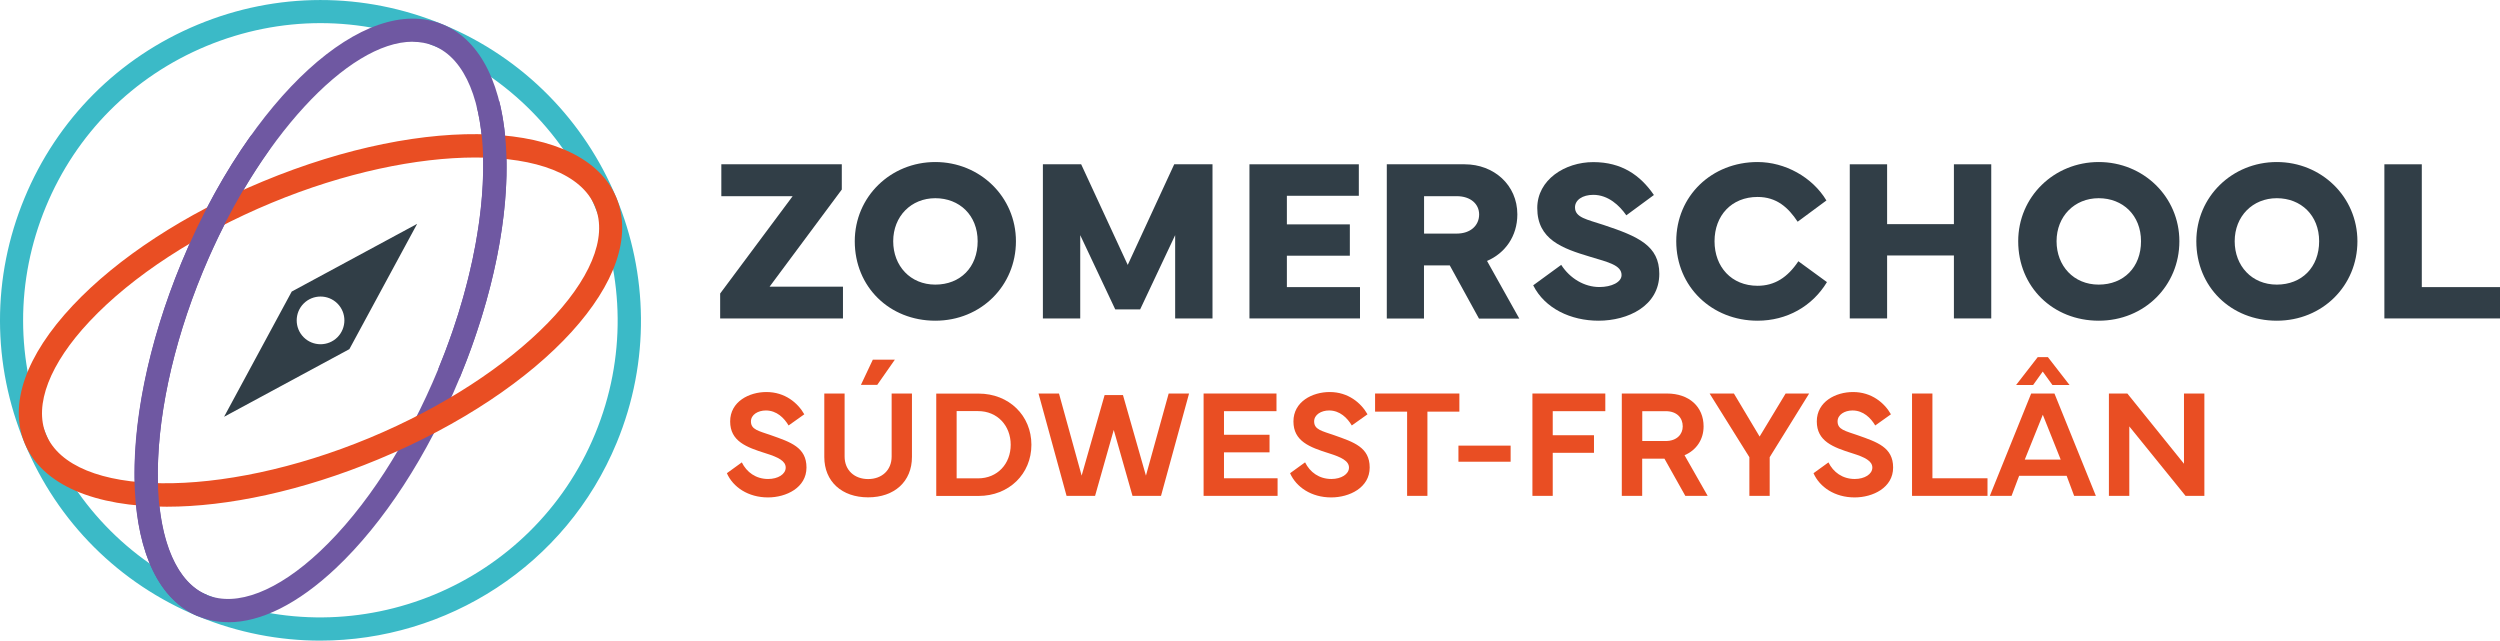<?xml version="1.0" encoding="UTF-8"?><svg id="uuid-d091af2b-cde6-4ead-8b8c-02d101a2c352" xmlns="http://www.w3.org/2000/svg" viewBox="0 0 320 82"><path d="M41.03,2.96c-4.95,0-9.89.98-14.6,2.93-9.39,3.9-16.69,11.21-20.57,20.6-3.88,9.39-3.87,19.72.03,29.1,3.9,9.38,11.22,16.68,20.61,20.56,19.39,8,41.68-1.25,49.68-20.63,8.01-19.38-1.26-41.66-20.64-49.66-4.68-1.93-9.6-2.9-14.52-2.9M40.98,82c-5.21,0-10.49-1-15.6-3.1-10.12-4.18-18.01-12.05-22.22-22.16-4.2-10.11-4.22-21.25-.03-31.37C7.31,15.25,15.18,7.36,25.3,3.16c10.12-4.2,21.26-4.21,31.39-.03,20.9,8.63,30.88,32.64,22.25,53.53-6.52,15.79-21.84,25.34-37.96,25.34" style="fill:#3bbac7;"/><path d="M52.81,5.34c-8.21,0-19.81,12.4-26.85,29.45-3.95,9.56-5.99,19.22-5.74,27.2.23,7.45,2.52,12.62,6.29,14.17,3.77,1.55,9.04-.49,14.46-5.6,5.81-5.47,11.18-13.76,15.13-23.32,7.87-19.05,7.62-37.99-.55-41.37-.86-.35-1.78-.52-2.74-.52M29.23,79.64c-1.35,0-2.64-.25-3.85-.75-4.96-2.05-7.85-8.02-8.12-16.82-.26-8.38,1.86-18.48,5.96-28.42C32,12.42,46.69-1,56.68,3.13c9.99,4.12,10.93,23.99,2.16,45.24-4.11,9.94-9.73,18.59-15.84,24.35-4.84,4.56-9.6,6.93-13.78,6.93" style="fill:#6f58a2;"/><path d="M60.86,20.16c-7.46,0-16.77,1.93-26.09,5.8-9.56,3.97-17.84,9.36-23.3,15.17-5.11,5.43-7.14,10.71-5.58,14.47,3.39,8.16,22.34,8.37,41.39.46,19.04-7.91,32.27-21.48,28.88-29.64-1.73-4.16-7.52-6.26-15.3-6.26M21.35,64.86c-9.14,0-15.95-2.74-18.19-8.12-2.06-4.96.12-11.22,6.15-17.63,5.74-6.11,14.38-11.75,24.32-15.88,21.23-8.82,41.11-7.91,45.26,2.06,4.14,9.97-9.24,24.69-30.48,33.51-9.78,4.06-19.28,6.06-27.08,6.06" style="fill:#e94e23;"/><polygon points="92.18 37.57 101.46 25.11 92.33 25.11 92.33 21.03 107.75 21.03 107.75 24.26 98.51 36.69 107.9 36.69 107.9 40.76 92.18 40.76 92.18 37.57" style="fill:#313e47;"/><path d="M114.33,30.88c0,3.15,2.19,5.55,5.39,5.55s5.42-2.22,5.42-5.55-2.33-5.51-5.42-5.51-5.39,2.31-5.39,5.51M109.41,30.88c0-5.7,4.59-10.14,10.31-10.14s10.32,4.46,10.32,10.14-4.46,10.17-10.32,10.17-10.31-4.32-10.31-10.17" style="fill:#313e47;"/><polygon points="133.49 21.03 138.39 21.03 144.35 33.91 150.3 21.03 155.2 21.03 155.2 40.76 150.42 40.76 150.42 30.1 145.94 39.6 142.75 39.6 138.27 30.1 138.27 40.76 133.49 40.76 133.49 21.03" style="fill:#313e47;"/><polygon points="159.93 21.03 173.93 21.03 173.93 25.06 164.72 25.06 164.72 28.72 172.78 28.72 172.78 32.73 164.72 32.73 164.72 36.75 174.08 36.75 174.08 40.76 159.93 40.76 159.93 21.03" style="fill:#313e47;"/><path d="M182.28,29.9h4.17c1.8,0,2.88-1.06,2.88-2.45,0-1.31-1.06-2.34-2.88-2.34h-4.17v4.79ZM177.51,40.76v-19.73h9.97c3.72,0,6.74,2.63,6.74,6.41,0,2.82-1.59,4.98-3.88,5.96l4.13,7.38h-5.16l-3.74-6.81h-3.3v6.8h-4.77Z" style="fill:#313e47;"/><path d="M199.84,33.91c1.12,1.74,2.97,2.83,4.88,2.83,1.56,0,2.84-.62,2.84-1.53,0-1.26-1.67-1.64-4.04-2.35-3.53-1.06-6.75-2.19-6.75-6.23,0-3.63,3.55-5.88,7.17-5.88s6.02,1.67,7.76,4.21l-3.53,2.6c-.87-1.25-2.31-2.62-4.23-2.62-1.38,0-2.34.66-2.34,1.6,0,1.31,1.51,1.54,3.65,2.25,4.46,1.48,7.14,2.66,7.14,6.26,0,4.11-4.01,6-7.78,6-3.55,0-6.88-1.57-8.36-4.53l3.59-2.62Z" style="fill:#313e47;"/><path d="M214.56,30.88c0-5.81,4.55-10.14,10.41-10.14,3.5,0,7.01,1.92,8.81,4.92l-3.68,2.72c-1.21-1.83-2.7-3.17-5.13-3.17-3.33,0-5.51,2.38-5.51,5.67s2.18,5.7,5.51,5.7c2.19,0,3.85-1.08,5.22-3.14l3.66,2.67c-1.88,3.11-5.15,4.94-8.88,4.94-5.86,0-10.41-4.36-10.41-10.17" style="fill:#313e47;"/><polygon points="241.55 21.03 241.55 28.69 250.1 28.69 250.1 21.03 254.88 21.03 254.88 40.76 250.1 40.76 250.1 32.7 241.55 32.7 241.55 40.76 236.77 40.76 236.77 21.03 241.55 21.03" style="fill:#313e47;"/><path d="M263.24,30.88c0,3.15,2.19,5.55,5.39,5.55s5.42-2.22,5.42-5.55-2.33-5.51-5.42-5.51-5.39,2.31-5.39,5.51M258.33,30.88c0-5.7,4.59-10.14,10.31-10.14s10.32,4.46,10.32,10.14-4.46,10.17-10.32,10.17-10.31-4.32-10.31-10.17" style="fill:#313e47;"/><path d="M286.04,30.88c0,3.15,2.19,5.55,5.39,5.55s5.42-2.22,5.42-5.55-2.33-5.51-5.42-5.51-5.39,2.31-5.39,5.51M281.13,30.88c0-5.7,4.59-10.14,10.3-10.14s10.32,4.46,10.32,10.14-4.46,10.17-10.32,10.17-10.3-4.32-10.3-10.17" style="fill:#313e47;"/><polygon points="305.2 21.03 305.2 40.76 320 40.76 320 36.75 309.99 36.75 309.99 21.03 305.2 21.03" style="fill:#313e47;"/><path d="M94.95,59.18c.62,1.26,1.8,2.13,3.37,2.13,1.26,0,2.25-.61,2.25-1.46s-.97-1.33-2.54-1.82c-2.52-.79-4.57-1.56-4.57-4.09s2.42-3.76,4.64-3.76c2.38,0,4.02,1.39,4.85,2.85l-2.01,1.43c-.57-.96-1.52-1.92-2.91-1.92-1.01,0-1.91.54-1.91,1.4,0,1.05.96,1.21,2.6,1.78,2.46.87,4.51,1.53,4.51,4.12s-2.6,3.83-4.93,3.83c-2.53,0-4.48-1.32-5.26-3.1l1.92-1.39Z" style="fill:#e94e23;"/><path d="M110.2,49.26l1.52-3.22h2.82l-2.25,3.22h-2.08ZM105.51,58.49v-8.12h2.6v8.06c0,1.77,1.27,2.89,3.01,2.89s3.01-1.12,3.01-2.89v-8.06h2.6v8.12c0,3.15-2.25,5.17-5.61,5.17s-5.61-2.02-5.61-5.17" style="fill:#e94e23;"/><path d="M122.45,61.23h2.74c2.49,0,4.18-1.87,4.18-4.3s-1.69-4.31-4.18-4.31h-2.74v8.61ZM119.84,50.38h5.42c3.89,0,6.76,2.81,6.76,6.55s-2.88,6.55-6.76,6.55h-5.42v-13.1Z" style="fill:#e94e23;"/><polygon points="135.55 50.37 138.45 60.88 141.39 50.57 143.74 50.57 146.68 60.88 149.59 50.37 152.2 50.37 148.61 63.47 144.96 63.47 142.56 55.03 140.17 63.47 136.52 63.47 132.93 50.37 135.55 50.37" style="fill:#e94e23;"/><polygon points="154.06 50.37 163.39 50.37 163.39 52.63 156.67 52.63 156.67 55.65 162.5 55.65 162.5 57.9 156.67 57.9 156.67 61.22 163.53 61.22 163.53 63.47 154.06 63.47 154.06 50.37" style="fill:#e94e23;"/><path d="M167.05,59.18c.62,1.26,1.8,2.13,3.37,2.13,1.25,0,2.25-.61,2.25-1.46s-.98-1.33-2.54-1.82c-2.52-.79-4.57-1.56-4.57-4.09s2.42-3.76,4.64-3.76c2.37,0,4.01,1.39,4.84,2.85l-2.01,1.43c-.57-.96-1.52-1.92-2.91-1.92-1.01,0-1.91.54-1.91,1.4,0,1.05.96,1.21,2.6,1.78,2.46.87,4.51,1.53,4.51,4.12s-2.6,3.83-4.93,3.83c-2.53,0-4.48-1.32-5.26-3.1l1.92-1.39Z" style="fill:#e94e23;"/><polygon points="176.01 50.37 186.8 50.37 186.8 52.69 182.71 52.69 182.71 63.47 180.11 63.47 180.11 52.69 176.01 52.69 176.01 50.37" style="fill:#e94e23;"/><rect x="186.68" y="57.04" width="6.68" height="2.06" style="fill:#e94e23;"/><polygon points="196.15 50.37 205.48 50.37 205.48 52.63 198.75 52.63 198.75 55.71 204.03 55.71 204.03 57.96 198.75 57.96 198.75 63.47 196.15 63.47 196.15 50.37" style="fill:#e94e23;"/><path d="M210.21,56.45h3c1.44,0,2.18-.88,2.18-1.87,0-1.09-.74-1.95-2.18-1.95h-3v3.82ZM207.59,63.46v-13.09h5.78c2.85,0,4.69,1.7,4.69,4.21,0,1.67-.92,3.04-2.44,3.69l2.96,5.2h-2.86l-2.67-4.76h-2.85v4.76h-2.61Z" style="fill:#e94e23;"/><polygon points="221.94 50.37 225.23 55.88 228.56 50.37 231.57 50.37 226.52 58.52 226.52 63.47 223.92 63.47 223.92 58.52 218.83 50.37 221.94 50.37" style="fill:#e94e23;"/><path d="M234.04,59.18c.62,1.26,1.8,2.13,3.37,2.13,1.25,0,2.25-.61,2.25-1.46s-.97-1.33-2.54-1.82c-2.52-.79-4.57-1.56-4.57-4.09s2.42-3.76,4.64-3.76c2.38,0,4.02,1.39,4.85,2.85l-2.01,1.43c-.57-.96-1.52-1.92-2.91-1.92-1.01,0-1.91.54-1.91,1.4,0,1.05.96,1.21,2.6,1.78,2.46.87,4.51,1.53,4.51,4.12s-2.6,3.83-4.93,3.83c-2.53,0-4.48-1.32-5.26-3.1l1.92-1.39Z" style="fill:#e94e23;"/><polygon points="254.4 63.47 244.74 63.47 244.74 50.37 247.35 50.37 247.35 61.22 254.4 61.22 254.4 63.47" style="fill:#e94e23;"/><path d="M259.18,58.83h4.59l-2.29-5.74-2.31,5.74ZM258.06,49.28l2.77-3.57h1.3l2.77,3.57h-2.19l-1.24-1.72-1.23,1.72h-2.18ZM259.98,50.37h2.99l5.3,13.1h-2.78l-.96-2.57h-6.08l-.97,2.57h-2.78l5.29-13.1Z" style="fill:#e94e23;"/><polygon points="269.94 63.47 269.94 50.37 272.3 50.37 279.55 59.36 279.55 50.37 282.16 50.37 282.16 63.47 279.75 63.47 272.55 54.58 272.55 63.47 269.94 63.47" style="fill:#e94e23;"/><path d="M38.87,43.17c-1.19-1.19-1.19-3.13,0-4.32,1.19-1.19,3.13-1.19,4.32,0,1.19,1.19,1.19,3.12,0,4.32-1.19,1.19-3.13,1.19-4.32,0M53.38,28.66l-16.04,8.66-8.66,16.03,16.04-8.66,8.67-16.03Z" style="fill:#313e47;"/><path d="M58.84,48.36l-2.74-1.13c5.12-12.38,7-25.23,4.93-33.55l2.88-.72c2.26,9.03.36,22.26-5.06,35.39" style="fill:#6f58a2;"/><path d="M25.37,78.89c-9.99-4.12-10.93-23.99-2.16-45.24,2.5-6.05,5.52-11.57,8.98-16.39l2.41,1.73c-3.28,4.58-6.28,10.04-8.66,15.8-7.87,19.05-7.62,37.99.55,41.37l-1.13,2.74Z" style="fill:#6f58a2;"/></svg>